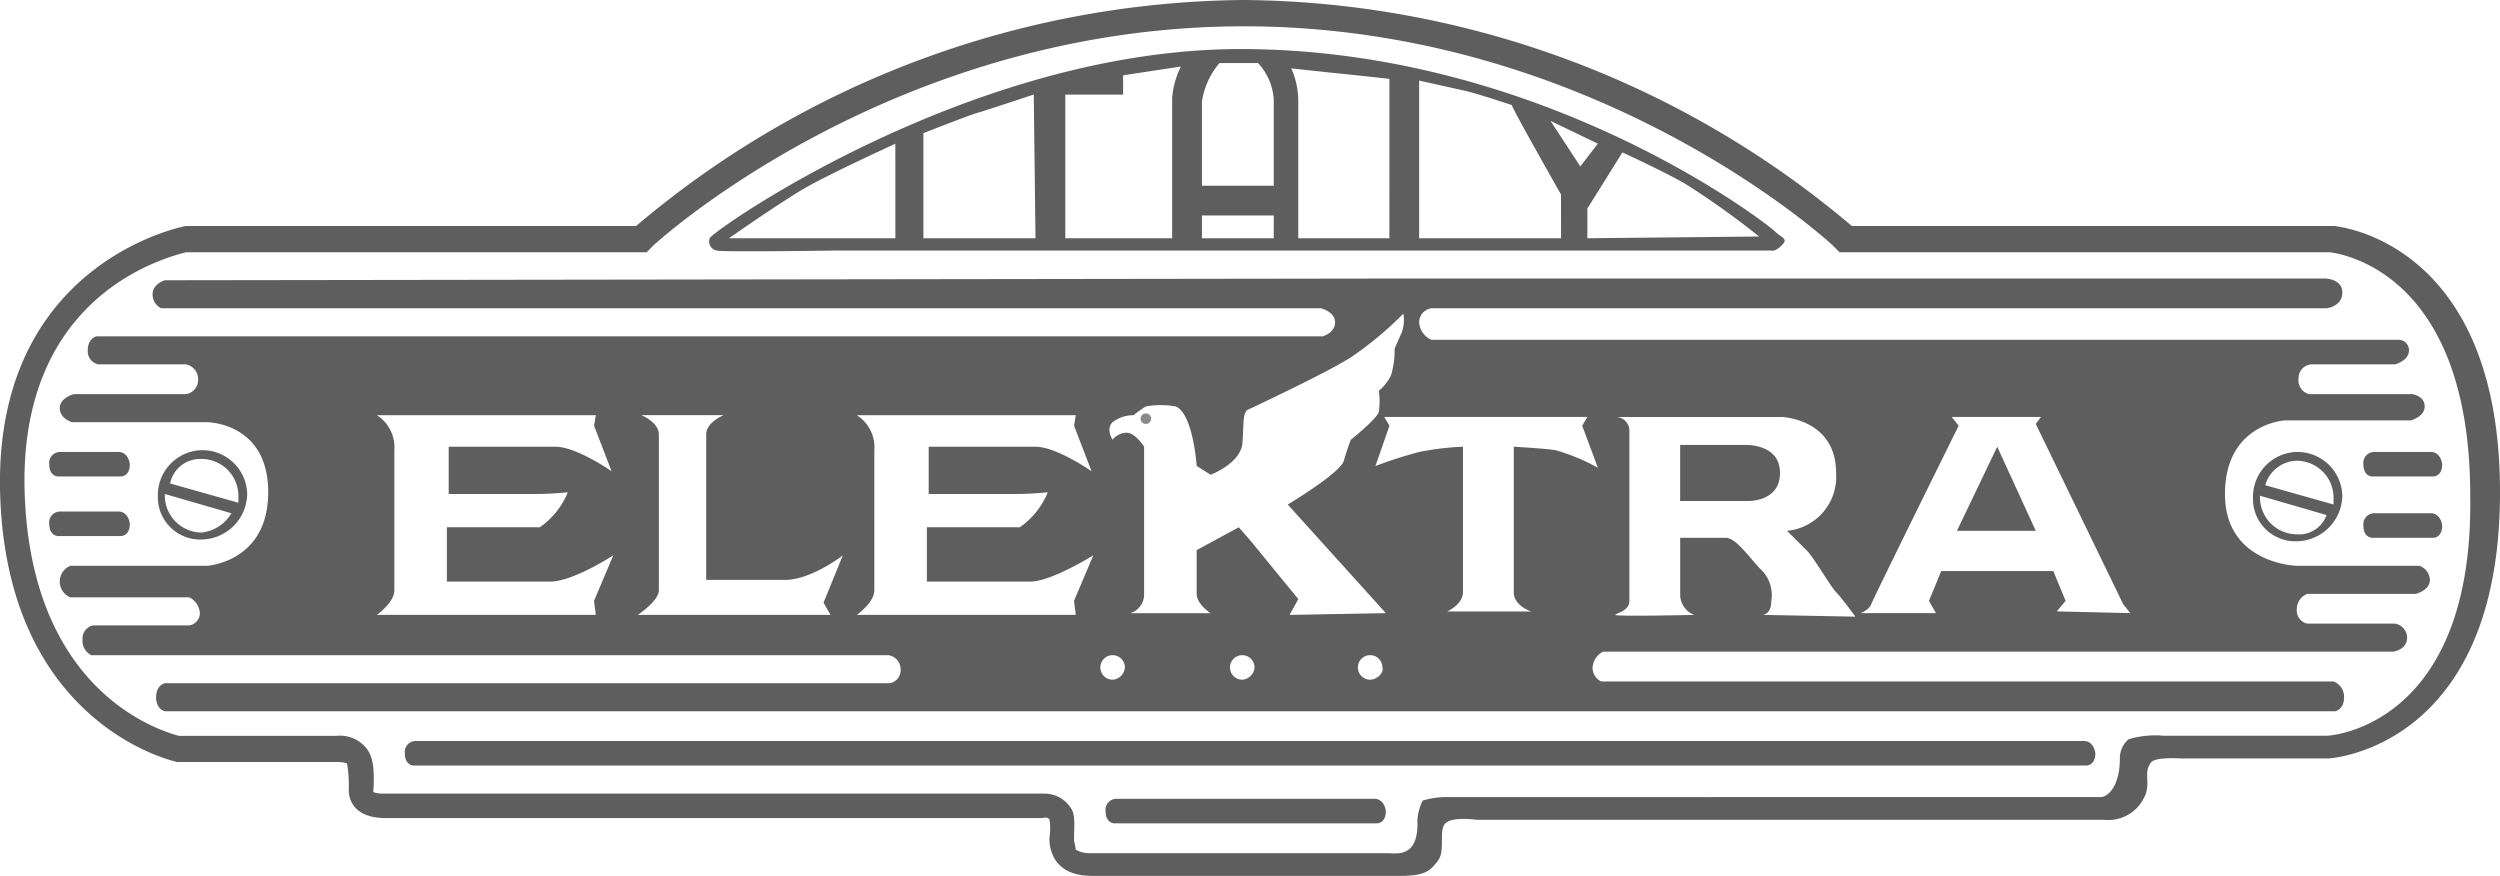 <?xml version="1.0" encoding="UTF-8"?> <svg xmlns="http://www.w3.org/2000/svg" width="194.229" height="68.05" viewBox="0 0 194.229 68.05"> <g id="icn_electra-logo" transform="translate(-0.689 -1)"> <path id="Path_47" data-name="Path 47" d="M6.494,26.8h2.45s.68,0,.817.953c0,.953-.68.953-.68.953H4.18s-.68,0-.68-.953a.849.849,0,0,1,.817-.953Z" transform="translate(1.015 9.314)" fill="#5e5e5e"></path> <path id="Path_48" data-name="Path 48" d="M26.658,43.3H154.32s.68,0,.817.953c0,.953-.68.953-.68.953H24.48s-.681,0-.681-.953a.849.849,0,0,1,.817-.953Z" transform="translate(8.343 15.27)" fill="#5e5e5e"></path> <path id="Path_49" data-name="Path 49" d="M66.658,46.6h18.1s.68,0,.817.953c0,.953-.68.953-.68.953H64.48s-.68,0-.68-.953a.849.849,0,0,1,.817-.953Z" transform="translate(22.783 16.462)" fill="#5e5e5e"></path> <path id="Path_50" data-name="Path 50" d="M6.494,30.2h2.45s.68,0,.817.953c0,.953-.68.953-.68.953H4.18s-.68,0-.68-.953a.849.849,0,0,1,.817-.953Z" transform="translate(1.015 10.541)" fill="#5e5e5e"></path> <path id="Path_51" data-name="Path 51" d="M138.458,26.8h2.45s.68,0,.817.953c0,.953-.68.953-.68.953h-4.763s-.68,0-.68-.953a.849.849,0,0,1,.817-.953Z" transform="translate(48.702 9.314)" fill="#5e5e5e"></path> <path id="Path_52" data-name="Path 52" d="M138.458,30.3h2.45s.68,0,.817.953c0,.953-.68.953-.68.953h-4.763s-.68,0-.68-.953a.849.849,0,0,1,.817-.953Z" transform="translate(48.702 10.577)" fill="#5e5e5e"></path> <path id="Path_53" data-name="Path 53" d="M13.1,26.7a3.487,3.487,0,0,0-3.4,3.539,3.288,3.288,0,0,0,3.4,3.4A3.6,3.6,0,0,0,16.641,30.1,3.482,3.482,0,0,0,13.1,26.7Zm0,.681a2.875,2.875,0,0,1,2.858,2.858v.544l-5.308-1.5A2.384,2.384,0,0,1,13.1,27.383Zm0,5.716a2.875,2.875,0,0,1-2.858-2.858V30.1l5.172,1.5A3.081,3.081,0,0,1,13.1,33.1Z" transform="translate(3.253 9.276)" fill="#5e5e5e"></path> <path id="Path_54" data-name="Path 54" d="M132.7,26.8a3.487,3.487,0,0,0-3.4,3.539,3.288,3.288,0,0,0,3.4,3.4,3.6,3.6,0,0,0,3.539-3.539A3.487,3.487,0,0,0,132.7,26.8Zm0,.681a2.875,2.875,0,0,1,2.858,2.858v.544l-5.308-1.5A2.614,2.614,0,0,1,132.7,27.48Zm0,5.716a2.875,2.875,0,0,1-2.858-2.858V30.2l5.172,1.5A2.266,2.266,0,0,1,132.7,33.2Z" transform="translate(46.428 9.314)" fill="#5e5e5e"></path> <path id="Path_55" data-name="Path 55" d="M123.958,17.954C123.414,17.41,105.993,3.8,82.448,3.8c-21.1,0-41.238,14.29-41.238,14.7a.72.72,0,0,0,.544.953c.408.136,9.255,0,9.255,0h72.677s.272.136.817-.408S124.5,18.5,123.958,17.954ZM55.636,18.5H42.706s4.083-2.858,5.988-3.947,6.941-3.4,6.941-3.4Zm10.888,0h-8.71V10.333s3.13-1.225,3.947-1.5c.953-.272,4.627-1.5,4.627-1.5l.136,11.16ZM77.14,7.611V18.5h-8.3V7.339h4.491v-1.5l4.491-.68A6.547,6.547,0,0,0,77.14,7.611ZM85.034,18.5h-5.58V16.729h5.58Zm0-4.083h-5.58V7.883a6.015,6.015,0,0,1,1.361-2.994h2.994a4.509,4.509,0,0,1,1.225,2.858ZM94.016,18.5H86.939V7.883A6.324,6.324,0,0,0,86.395,5.3s2.45.272,3.811.408,3.811.408,3.811.408Zm13.338,0H96.33V6.25L100,7.066c1.089.272,3.539,1.089,3.539,1.089-.136,0,3.811,6.941,3.811,6.941Zm-.817-9.119,3.675,1.769-1.361,1.769ZM109.4,18.5V16.185l2.722-4.355s3.266,1.5,4.9,2.45a62.085,62.085,0,0,1,5.716,4.083L109.4,18.5Z" transform="translate(14.615 1.011)" fill="#5e5e5e"></path> <path id="Path_56" data-name="Path 56" d="M181.989,18.557H144.561A74.007,74.007,0,0,0,97.335,1,74.007,74.007,0,0,0,50.108,18.557H15.13S.159,21.279.7,39.38,14.45,60.2,14.45,60.2H26.835s.68,0,.817.136a9.641,9.641,0,0,1,.136,1.905s-.272,2.314,2.858,2.314H81.683s.408-.136.544.136a4.461,4.461,0,0,1,0,1.361s-.272,2.994,3.266,2.994h24.09c2.041,0,2.314-.544,2.858-1.225.544-.817,0-2.314.544-2.858s2.45-.272,2.45-.272H164.16a3.09,3.09,0,0,0,3.13-1.769c.544-1.089-.136-1.905.544-2.722.408-.408,2.314-.272,2.314-.272H181.58s13.338-.681,13.338-20.687C194.918,19.51,181.989,18.557,181.989,18.557Zm-.544,39.605H168.787a7.151,7.151,0,0,0-2.722.272,1.923,1.923,0,0,0-.68,1.5c0,2.178-.953,2.994-1.5,2.994H113.258a6.424,6.424,0,0,0-2.041.272,4.131,4.131,0,0,0-.408,1.5c.136,2.994-1.633,2.586-2.314,2.586H85.358a2.108,2.108,0,0,1-1.089-.272,5.9,5.9,0,0,0-.136-.681c0-1.225.136-2.041-.272-2.586a2.4,2.4,0,0,0-2.041-1.089H30.51c-.68,0-.817-.136-.817-.136.136-2.178-.136-2.858-.544-3.4a2.64,2.64,0,0,0-2.314-.953H14.586c-1.5-.408-11.432-3.4-11.977-18.782C2.065,23.865,13.633,21.007,15.13,20.6H50.925l.544-.544c.136-.136,18.51-17.012,45.866-17.012s45.593,16.876,45.73,17.012l.544.544h38.108c.953.136,10.888,1.633,10.888,18.918C192.877,57.209,181.989,58.162,181.444,58.162Z" transform="translate(0)" fill="#5e5e5e"></path> <g id="Group_20" data-name="Group 20" transform="translate(5.331 22.64)"> <circle id="Ellipse_7" data-name="Ellipse 7" cx="0.408" cy="0.408" r="0.408" transform="translate(83.974 10.48)" fill="#5e5e5e" opacity="0.72"></circle> <path id="Path_57" data-name="Path 57" d="M101.636,26.4H96.6v4.355h5.172s2.586.136,2.586-2.178S101.636,26.4,101.636,26.4Z" transform="translate(29.292 -13.471)" fill="#5e5e5e"></path> <path id="Path_58" data-name="Path 58" d="M112.4,33.033h6.124L115.53,26.5Z" transform="translate(34.996 -13.434)" fill="#5e5e5e"></path> <path id="Path_59" data-name="Path 59" d="M187.426,39.22H177.9s-5.58-.136-5.58-5.58,4.627-5.716,4.627-5.716h9.8s1.089-.272,1.089-1.089-.953-.953-.953-.953h-8.03a1.108,1.108,0,0,1-.817-1.225,1.066,1.066,0,0,1,1.089-1.089h6.4s1.089-.272,1.089-1.089a.8.8,0,0,0-.817-.817H110.666a1.6,1.6,0,0,1-.953-1.361,1.109,1.109,0,0,1,.953-1.089h69.547s1.225-.136,1.225-1.225-1.361-1.089-1.361-1.089H108.761l-96.495.136s-.953.272-.953,1.089a1.172,1.172,0,0,0,.68,1.089h90.1s1.089.272,1.089,1.089-.953,1.089-.953,1.089H6.958s-.68.136-.68,1.089a1.037,1.037,0,0,0,.817,1.089h6.8a1.164,1.164,0,0,1,.953,1.225,1.109,1.109,0,0,1-.953,1.089H5.189S4.1,26.155,4.1,26.971s.953,1.089.953,1.089h10.48s4.763,0,4.763,5.444-4.763,5.716-4.763,5.716H4.917a1.327,1.327,0,0,0,0,2.45h9.255a1.51,1.51,0,0,1,.817,1.225.98.98,0,0,1-.817.953H6.686a1.037,1.037,0,0,0-.817,1.089,1.26,1.26,0,0,0,.68,1.225H68.475a1.109,1.109,0,0,1,.953,1.089,1.037,1.037,0,0,1-.817,1.089H12.266s-.68.136-.68,1.089.68,1.089.68,1.089H180.894s.68-.136.68-1.089a1.278,1.278,0,0,0-.817-1.225h-56.89a1.172,1.172,0,0,1-.68-1.089A1.51,1.51,0,0,1,124,45.889h61.381s1.089-.136,1.089-1.089a1.109,1.109,0,0,0-.953-1.089h-6.8a1.037,1.037,0,0,1-.817-1.089,1.278,1.278,0,0,1,.817-1.225h8.438s1.089-.272,1.089-1.089A1.214,1.214,0,0,0,187.426,39.22ZM45.747,43.031H28.734s1.361-.953,1.361-1.905V30.238a2.948,2.948,0,0,0-1.361-2.722H45.747l-.136.817,1.361,3.539s-2.722-1.905-4.355-1.905h-8.3V33.64h6.669c1.361,0,2.586-.136,2.586-.136a6.136,6.136,0,0,1-2.178,2.722H34.178v4.219h8.03c1.769,0,4.9-2.041,4.9-2.041l-1.5,3.539Zm18.237,0H49.013s1.633-1.089,1.633-1.905V29.013c0-.953-1.361-1.5-1.361-1.5h6.4s-1.361.544-1.361,1.5v11.3h6.124c2.041,0,4.491-1.905,4.491-1.905l-1.5,3.675Zm19.054,0H66.025s1.361-.953,1.361-1.905V30.238a2.948,2.948,0,0,0-1.361-2.722H83.038l-.136.817,1.361,3.539s-2.722-1.905-4.355-1.905h-8.3V33.64h6.669c1.361,0,2.586-.136,2.586-.136a6.136,6.136,0,0,1-2.178,2.722H71.469v4.219H79.5c1.633,0,4.9-2.042,4.9-2.042l-1.5,3.539ZM85.9,48.067a.953.953,0,1,1,.953-.953A1.023,1.023,0,0,1,85.9,48.067Zm10.071,0a.953.953,0,1,1,.953-.953A1.023,1.023,0,0,1,95.967,48.067Zm9.935,0a.953.953,0,1,1,.953-.953C106.991,47.522,106.447,48.067,105.9,48.067Zm-6.261-5.036.681-1.225-3.675-4.491L95.7,36.226,92.429,38v3.4c0,.817,1.089,1.5,1.089,1.5H87.257a1.512,1.512,0,0,0,1.089-1.5V29.966s-.681-1.089-1.361-1.089a1.47,1.47,0,0,0-1.089.544s-.544-.817,0-1.361a2.688,2.688,0,0,1,1.633-.544,9.28,9.28,0,0,1,.953-.681,6.606,6.606,0,0,1,2.314,0c1.361.544,1.633,4.627,1.633,4.627l1.089.681s2.178-.817,2.45-2.314c.136-1.361,0-2.45.408-2.722,0,0,6.124-2.858,8.03-4.083a26.924,26.924,0,0,0,4.083-3.4,2.957,2.957,0,0,1-.136,1.5c-.136.272-.544,1.225-.544,1.225a6.873,6.873,0,0,1-.272,2.041,3.369,3.369,0,0,1-.953,1.225,6.154,6.154,0,0,1,0,1.633c-.136.544-2.178,2.178-2.178,2.178s-.272.681-.544,1.633-4.355,3.4-4.355,3.4l7.622,8.438-7.485.136Zm20.687-12.793c-.817-.136-3.266-.272-3.266-.272v11.3c0,1.089,1.361,1.5,1.361,1.5h-6.533s1.225-.544,1.225-1.5v-11.3a21.9,21.9,0,0,0-3.4.408,34.642,34.642,0,0,0-3.4,1.089l1.089-3.13-.408-.681h15.788l-.408.681L123.6,31.6A15.716,15.716,0,0,0,120.329,30.238Zm16.06,12.793s.68,0,.68-1.089a2.744,2.744,0,0,0-.817-2.45c-.817-.817-1.905-2.45-2.722-2.45h-3.539v4.491a1.709,1.709,0,0,0,1.089,1.5s-6.124.136-6.124,0,1.089-.272,1.089-1.089v-13.2a1.066,1.066,0,0,0-1.089-1.089h12.929s4.219.136,4.219,4.355a4.214,4.214,0,0,1-3.811,4.491l1.633,1.633c.68.817,1.769,2.722,2.178,3.13s1.5,1.905,1.5,1.905Zm22.865-.272.68-.817-.953-2.314h-8.71l-.953,2.314.544.953h-5.852s.68-.272.817-.681,6.8-13.882,6.8-13.882l-.544-.68h6.941l-.408.544,6.8,14.018.544.681Z" transform="translate(-4.1 -16.9)" fill="#5e5e5e"></path> </g> </g> </svg> 